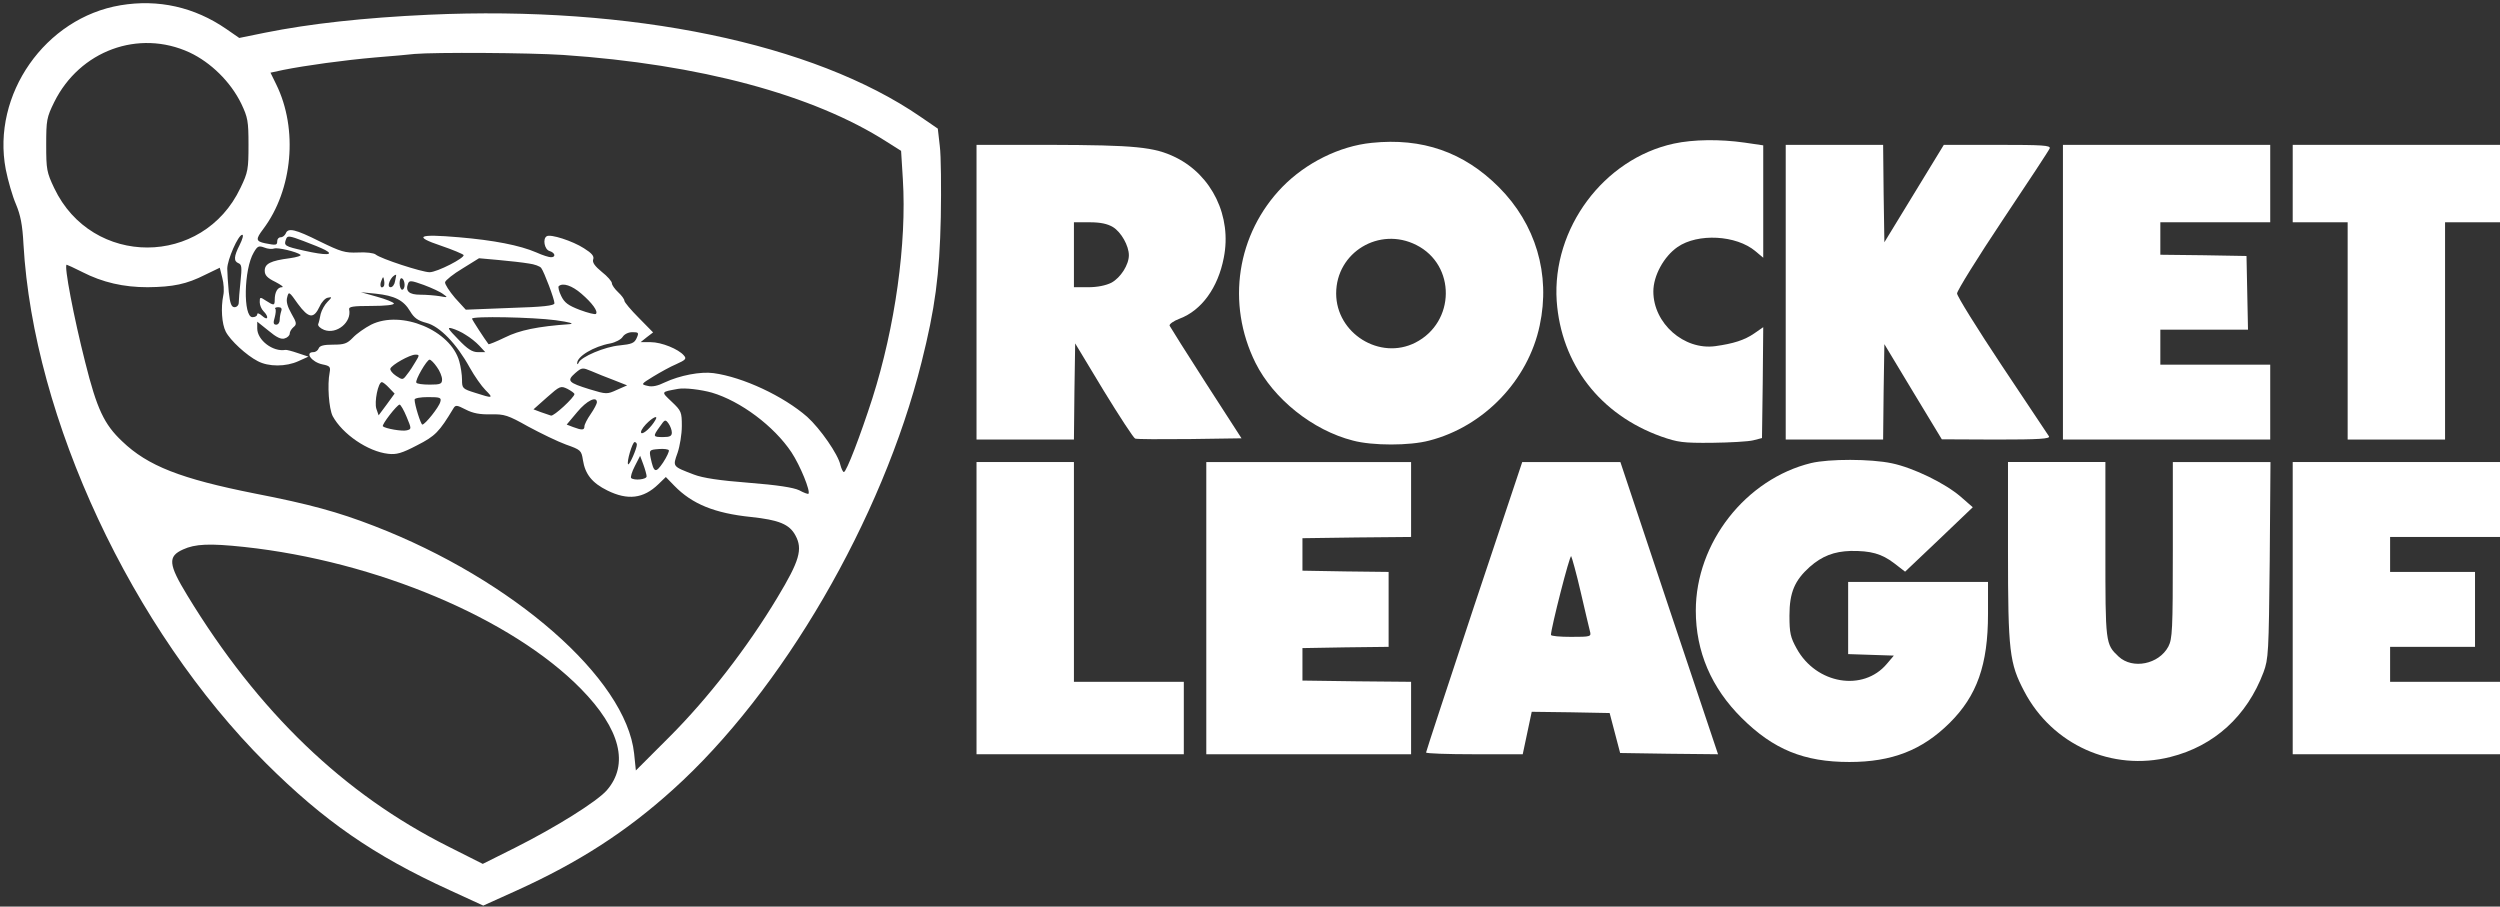 <?xml version="1.0" standalone="no"?>
<!DOCTYPE svg PUBLIC "-//W3C//DTD SVG 20010904//EN"
 "http://www.w3.org/TR/2001/REC-SVG-20010904/DTD/svg10.dtd">
<svg version="1.0" xmlns="http://www.w3.org/2000/svg"
 width="1001pt" height="363pt" viewBox="0 0 1001 363"
 preserveAspectRatio="xMidYMid meet">

<rect x="0" y="0" width="1001" height="363" fill="#333333" stroke="none"/>

<g transform="translate(0,363) scale(0.1,-0.1)"
fill="#ffffff" stroke="none">
<path d="M483 3609 c-302 -50 -517 -358 -460 -657 9 -45 27 -108 41 -140 18
-43 26 -82 30 -160 40 -699 434 -1542 970 -2077 233 -232 432 -370 736 -509
l135 -62 135 61 c247 112 438 235 624 403 437 393 839 1083 996 1712 54 215
72 348 77 580 2 118 1 246 -4 285 l-8 70 -70 48 c-428 294 -1159 445 -1968
408 -261 -12 -477 -36 -656 -72 l-103 -21 -52 36 c-128 88 -272 120 -423 95z
m276 -189 c85 -40 164 -117 207 -205 26 -55 29 -69 29 -165 0 -97 -2 -110 -32
-172 -150 -318 -595 -319 -746 -1 -30 63 -32 75 -32 173 0 99 2 110 32 171
102 206 338 293 542 199z m1496 -10 c545 -37 1001 -159 1296 -348 l57 -36 7
-113 c16 -257 -31 -592 -122 -878 -48 -149 -104 -295 -114 -295 -4 0 -10 13
-14 28 -9 43 -81 146 -133 193 -95 83 -257 159 -375 175 -52 7 -135 -9 -195
-37 -28 -14 -51 -19 -69 -14 -27 6 -27 7 22 37 28 17 69 40 93 50 38 17 42 22
30 35 -21 25 -89 53 -133 53 l-40 0 25 20 25 19 -57 58 c-32 32 -58 63 -58 69
0 6 -11 21 -25 34 -14 13 -25 29 -25 36 0 7 -18 28 -40 45 -28 23 -39 38 -35
50 5 13 -5 25 -37 45 -45 29 -134 58 -149 48 -17 -10 -9 -53 11 -59 23 -7 27
-25 6 -25 -8 0 -34 8 -58 19 -67 29 -171 49 -311 61 -163 14 -184 4 -71 -34
47 -16 87 -33 90 -37 7 -11 -106 -69 -136 -69 -30 0 -196 54 -216 71 -7 6 -39
10 -71 8 -52 -2 -68 3 -152 44 -100 50 -128 56 -137 32 -4 -8 -12 -15 -20 -15
-8 0 -14 -7 -14 -15 0 -17 -4 -18 -49 -9 -37 8 -38 16 -7 57 118 157 140 400
52 579 l-23 47 51 11 c90 18 243 39 369 50 67 5 138 12 157 14 83 7 457 5 595
-4z m-1295 -760 c-24 -47 -25 -66 -5 -74 13 -5 14 -17 8 -73 -4 -38 -7 -76 -7
-85 0 -10 -8 -18 -17 -18 -12 0 -18 14 -23 61 -3 34 -6 76 -6 93 0 36 44 136
60 136 6 0 1 -18 -10 -40z m342 -21 c39 -21 2 -22 -83 -3 -80 18 -84 20 -73
48 5 13 14 12 69 -9 35 -13 74 -29 87 -36z m-204 6 c14 5 90 -13 105 -25 5 -4
-15 -10 -43 -14 -77 -10 -100 -22 -100 -50 0 -18 10 -29 43 -45 23 -12 35 -21
26 -21 -18 0 -29 -20 -29 -51 0 -23 -4 -23 -35 -3 -24 16 -25 15 -25 -6 0 -12
7 -28 15 -36 23 -23 18 -40 -5 -19 -11 10 -20 13 -20 7 0 -7 -8 -12 -19 -12
-38 0 -35 192 5 259 15 26 20 28 42 20 14 -6 32 -7 40 -4z m1019 -60 c23 -3
45 -11 50 -18 12 -16 53 -125 53 -141 0 -10 -45 -15 -177 -19 l-178 -7 -43 47
c-23 27 -41 55 -40 63 2 8 33 33 70 55 l66 41 78 -7 c44 -4 98 -10 121 -14z
m-1788 -34 c82 -42 166 -61 262 -61 102 1 156 12 231 50 l58 28 10 -40 c6 -22
8 -54 4 -71 -10 -49 -6 -114 10 -145 18 -35 83 -95 128 -118 43 -23 113 -23
163 0 l40 18 -42 14 c-23 8 -46 14 -50 13 -50 -9 -113 39 -113 86 l0 27 45
-36 c32 -27 51 -36 65 -31 11 3 20 12 20 19 0 8 7 19 15 26 14 11 13 18 -8 54
-16 28 -22 49 -17 66 6 24 8 23 43 -27 43 -58 63 -61 87 -10 8 18 23 34 33 35
17 4 17 2 -2 -17 -11 -11 -23 -33 -27 -48 -3 -16 -7 -34 -10 -41 -2 -7 9 -17
24 -23 50 -19 111 31 100 82 -2 11 14 14 90 14 55 0 91 4 89 10 -2 5 -32 17
-68 27 l-64 18 60 -6 c75 -8 111 -26 137 -70 16 -27 31 -38 66 -47 53 -14 120
-83 173 -179 19 -34 47 -74 63 -90 33 -33 30 -34 -41 -11 -51 16 -53 18 -53
52 0 20 -5 53 -11 74 -34 124 -232 207 -353 147 -25 -13 -58 -36 -73 -52 -23
-24 -35 -28 -79 -28 -37 0 -54 -4 -58 -15 -3 -8 -12 -15 -21 -15 -36 0 -7 -40
36 -49 30 -6 33 -10 29 -32 -10 -50 -3 -145 12 -175 39 -72 141 -142 222 -151
33 -4 55 2 116 34 73 37 89 54 145 147 9 15 13 15 50 -4 29 -15 57 -20 100
-19 55 1 68 -3 150 -49 50 -27 118 -60 151 -72 59 -21 62 -23 68 -62 9 -57 37
-92 98 -122 81 -40 144 -33 204 25 l30 29 34 -35 c71 -73 161 -110 307 -125
112 -12 154 -29 178 -74 30 -55 16 -102 -72 -248 -120 -200 -278 -404 -432
-558 l-135 -135 -7 68 c-32 300 -484 696 -1041 911 -145 56 -257 87 -478 130
-296 59 -428 110 -531 209 -72 68 -101 129 -148 317 -45 177 -86 390 -74 390
2 0 30 -13 62 -29z m1253 -36 c-2 -14 -10 -25 -18 -25 -19 0 2 47 22 50 1 0
-1 -11 -4 -25z m-46 -22 c-11 -11 -17 4 -9 23 7 18 8 18 11 1 2 -10 1 -21 -2
-24z m84 6 c0 -10 -4 -19 -10 -19 -5 0 -10 12 -10 26 0 14 4 23 10 19 6 -3 10
-15 10 -26z m155 -37 c19 -13 18 -14 -14 -8 -18 3 -53 6 -78 6 -45 0 -61 14
-49 45 5 13 13 12 63 -6 32 -12 67 -28 78 -37z m553 2 c43 -37 68 -71 58 -81
-3 -3 -32 4 -64 16 -47 18 -62 29 -75 56 -9 18 -13 36 -10 39 16 15 53 3 91
-30z m-1202 -70 c-3 -9 -6 -24 -6 -35 0 -10 -6 -19 -14 -19 -11 0 -13 7 -6 29
4 16 6 32 2 35 -3 3 3 6 12 6 12 0 16 -5 12 -16z m1098 -36 c58 -8 78 -14 56
-16 -127 -9 -200 -24 -258 -53 -35 -17 -65 -29 -66 -27 -16 21 -66 98 -66 102
0 11 243 6 334 -6z m-359 -59 c17 -10 41 -29 54 -43 l24 -26 -29 0 c-23 0 -42
12 -79 51 -42 43 -46 50 -25 44 14 -4 39 -15 55 -26z m684 -13 c-9 -20 -20
-24 -68 -29 -59 -5 -155 -46 -164 -69 -3 -7 -6 -8 -6 -3 -2 27 66 68 133 80
20 4 43 16 49 26 7 11 23 19 39 19 25 0 27 -2 17 -24z m-885 -94 c-9 -16 -24
-39 -34 -51 -17 -23 -18 -23 -44 -6 -15 10 -25 23 -23 29 5 15 78 56 100 56
17 0 17 -2 1 -28z m85 -21 c12 -16 21 -39 21 -50 0 -18 -6 -21 -49 -21 -28 0
-52 3 -54 8 -6 9 42 92 53 92 5 0 18 -13 29 -29z m709 -53 l53 -21 -41 -18
c-39 -18 -42 -18 -108 2 -87 27 -94 34 -59 65 27 23 29 23 65 8 20 -9 61 -25
90 -36z m-900 -31 l22 -23 -32 -44 -32 -43 -9 26 c-9 27 7 107 22 107 4 0 17
-10 29 -23z m742 -25 c0 -13 -83 -90 -94 -86 -6 2 -24 8 -41 14 l-29 11 54 48
c52 46 55 47 82 34 15 -8 28 -17 28 -21z m550 6 c115 -34 249 -134 319 -239
35 -53 77 -156 68 -166 -2 -2 -19 4 -37 14 -23 11 -87 21 -202 30 -116 9 -184
19 -220 33 -86 33 -85 31 -65 87 9 26 17 75 17 107 0 56 -2 61 -40 97 -44 42
-45 39 25 52 27 5 92 -3 135 -15z m-1087 -37 c-5 -21 -61 -91 -72 -91 -6 0
-31 79 -31 100 0 6 24 10 54 10 48 0 54 -2 49 -19z m627 -2 c0 -5 -11 -27 -25
-47 -14 -20 -25 -42 -25 -49 0 -16 -10 -16 -45 -3 l-26 10 42 50 c38 46 79 66
79 39z m-762 -58 c20 -48 20 -49 1 -54 -19 -5 -86 7 -96 16 -6 6 57 87 67 87
4 0 17 -22 28 -49z m996 -13 c-16 -28 -47 -57 -56 -52 -5 4 3 19 18 35 28 29
51 39 38 17z m66 -50 c0 -14 -8 -18 -35 -18 -41 0 -42 2 -13 42 20 29 22 30
35 12 7 -10 13 -26 13 -36z m-140 -48 c0 -16 -30 -84 -35 -79 -7 8 17 89 26
89 5 0 9 -5 9 -10z m105 -72 c-30 -44 -37 -42 -50 19 -6 31 -5 32 32 35 21 2
40 -1 41 -5 2 -4 -8 -26 -23 -49z m-66 -55 c1 -13 -50 -18 -62 -7 -3 4 3 25
15 48 l21 41 13 -35 c7 -19 13 -41 13 -47z m-1611 -283 c528 -57 1071 -286
1348 -568 158 -161 194 -303 103 -407 -40 -45 -203 -147 -366 -229 l-130 -65
-137 69 c-419 210 -762 539 -1046 1006 -76 125 -79 156 -17 184 48 22 105 25
245 10z"/>
<path d="M5492 3058 c-129 -13 -263 -80 -357 -176 -183 -188 -226 -467 -108
-705 72 -144 229 -270 390 -311 78 -21 228 -21 306 0 218 56 396 241 442 461
44 205 -16 406 -164 554 -140 140 -306 198 -509 177z m179 -409 c159 -80 157
-309 -4 -391 -142 -72 -317 37 -317 197 0 165 173 269 321 194z"/>
<path d="M6702 3055 c-281 -61 -488 -340 -469 -630 18 -253 173 -455 419 -543
66 -23 86 -26 203 -25 72 1 146 5 165 10 l35 9 3 222 2 222 -36 -25 c-39 -27
-84 -41 -156 -51 -125 -17 -248 91 -248 219 0 63 42 140 97 178 81 56 235 48
312 -17 l31 -26 0 225 0 225 -75 11 c-98 14 -204 13 -283 -4z"/>
<path d="M3910 2460 l0 -590 195 0 195 0 2 193 3 192 114 -189 c63 -103 120
-190 126 -192 6 -3 104 -3 218 -2 l208 3 -142 220 c-78 121 -143 225 -146 231
-2 6 16 19 40 28 88 33 154 124 177 244 33 165 -47 330 -193 402 -86 42 -162
49 -504 50 l-293 0 0 -590z m546 261 c33 -20 64 -75 64 -113 0 -38 -33 -90
-70 -110 -22 -11 -56 -18 -92 -18 l-58 0 0 130 0 130 63 0 c43 0 71 -6 93 -19z"/>
<path d="M7150 2460 l0 -590 195 0 195 0 2 191 3 191 115 -191 115 -190 218
-1 c172 0 217 3 211 13 -4 6 -89 134 -188 282 -99 149 -180 279 -180 290 0 11
82 143 182 293 101 151 186 280 189 288 4 12 -28 14 -209 14 l-215 0 -119
-195 -119 -195 -3 195 -2 195 -195 0 -195 0 0 -590z"/>
<path d="M8260 2460 l0 -590 415 0 415 0 0 150 0 150 -220 0 -220 0 0 70 0 70
175 0 176 0 -3 148 -3 147 -172 3 -173 2 0 65 0 65 220 0 220 0 0 155 0 155
-415 0 -415 0 0 -590z"/>
<path d="M9180 2895 l0 -155 110 0 110 0 0 -435 0 -435 195 0 195 0 0 435 0
435 110 0 110 0 0 155 0 155 -415 0 -415 0 0 -155z"/>
<path d="M7252 1776 c-262 -64 -462 -319 -462 -591 0 -164 62 -309 184 -430
127 -126 249 -176 431 -176 170 0 291 47 401 156 110 109 154 233 154 437 l0
128 -280 0 -280 0 0 -145 0 -144 91 -3 92 -3 -28 -33 c-95 -113 -283 -81 -361
61 -25 45 -29 62 -29 132 0 93 21 141 81 195 50 44 98 62 164 64 81 1 124 -11
174 -49 l44 -34 136 129 135 129 -47 41 c-63 55 -191 117 -277 135 -85 18
-251 18 -323 1z"/>
<path d="M3910 1195 l0 -585 415 0 415 0 0 145 0 145 -220 0 -220 0 0 440 0
440 -195 0 -195 0 0 -585z"/>
<path d="M4830 1195 l0 -585 410 0 410 0 0 145 0 145 -217 2 -218 3 0 65 0 65
173 3 172 2 0 150 0 150 -172 2 -173 3 0 65 0 65 218 3 217 2 0 150 0 150
-410 0 -410 0 0 -585z"/>
<path d="M5902 1202 c-105 -317 -192 -581 -192 -585 0 -4 87 -7 193 -7 l194 0
18 85 18 85 156 -2 156 -3 21 -80 21 -80 196 -3 196 -2 -196 585 -195 585
-196 0 -197 0 -193 -578z m427 58 c17 -74 34 -145 37 -157 6 -22 4 -23 -75
-23 -44 0 -81 3 -81 8 0 26 75 321 81 315 3 -5 21 -69 38 -143z"/>
<path d="M8040 1423 c0 -403 6 -449 65 -561 112 -214 352 -322 585 -263 176
44 307 164 373 339 20 54 21 78 25 450 l3 392 -195 0 -196 0 0 -353 c0 -322
-2 -355 -18 -386 -38 -71 -143 -92 -199 -40 -53 50 -53 52 -53 429 l0 350
-195 0 -195 0 0 -357z"/>
<path d="M9180 1195 l0 -585 415 0 415 0 0 145 0 145 -220 0 -220 0 0 70 0 70
170 0 170 0 0 150 0 150 -170 0 -170 0 0 70 0 70 220 0 220 0 0 150 0 150
-415 0 -415 0 0 -585z"/>
</g>
</svg>

